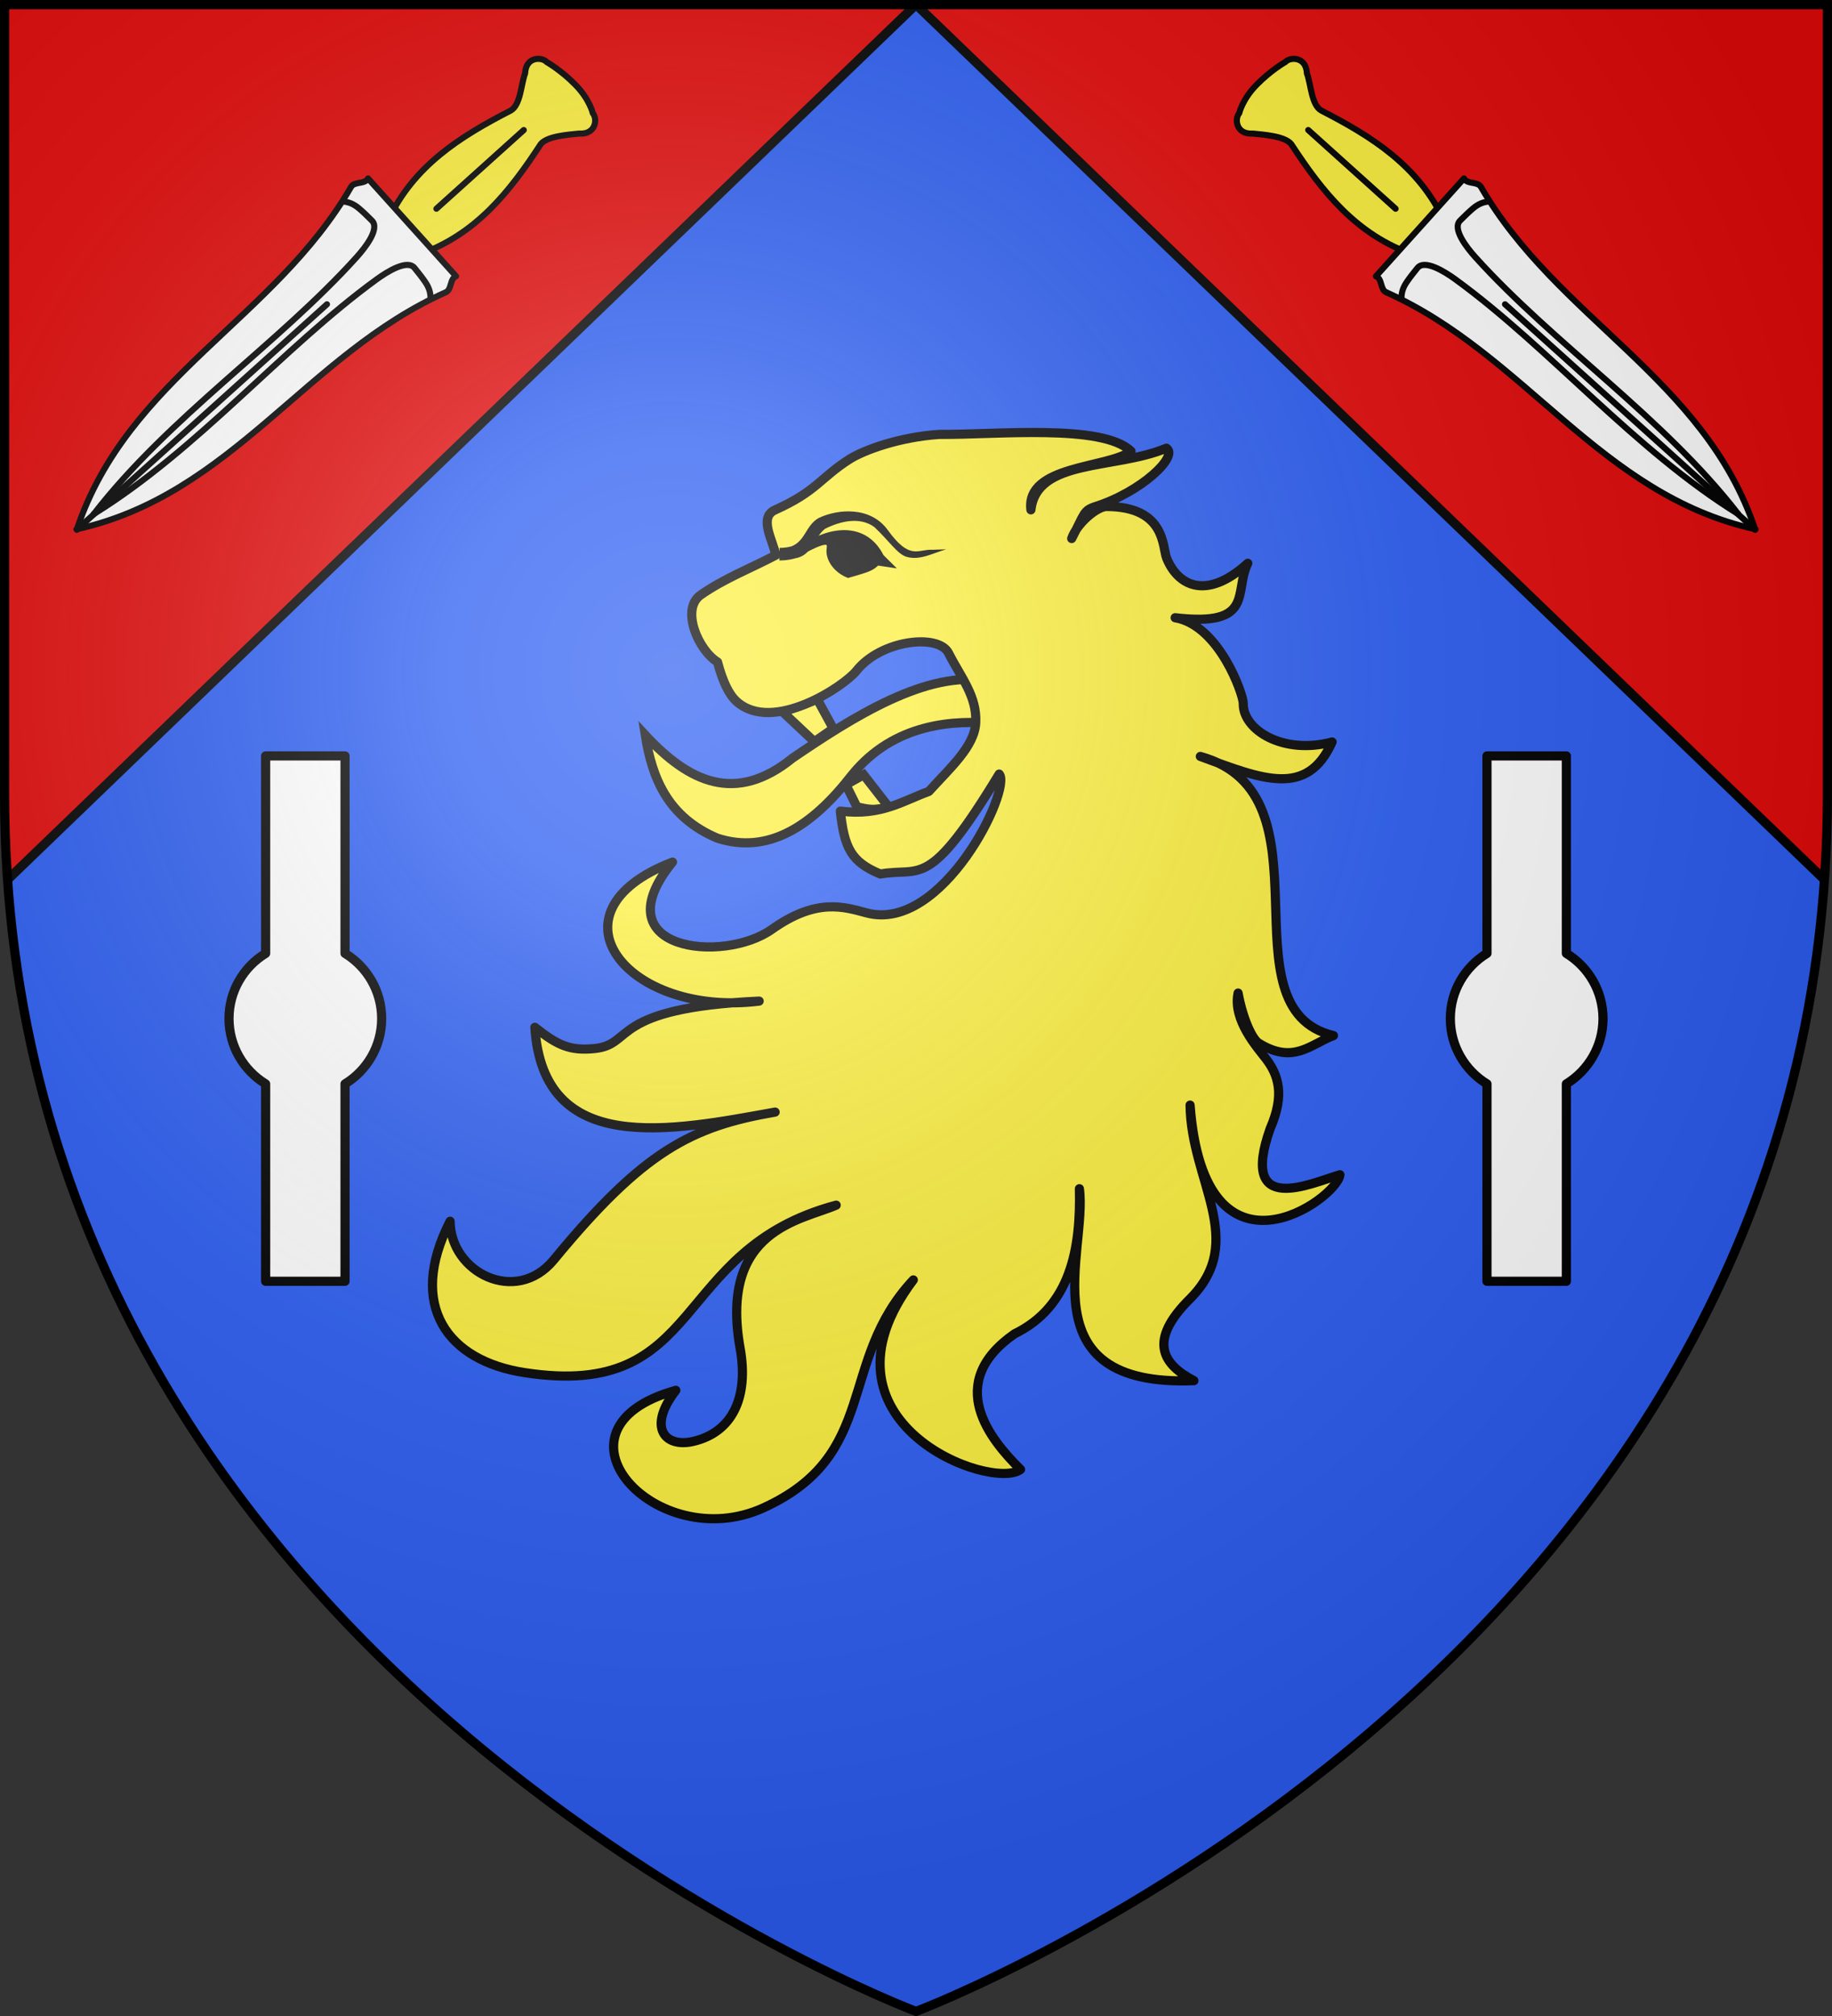 <?xml version="1.0" encoding="UTF-8" standalone="no"?>
<svg
   xmlns:dc="http://purl.org/dc/elements/1.1/"
   xmlns:cc="http://creativecommons.org/ns#"
   xmlns:rdf="http://www.w3.org/1999/02/22-rdf-syntax-ns#"
   xmlns:svg="http://www.w3.org/2000/svg"
   xmlns="http://www.w3.org/2000/svg"
   xmlns:xlink="http://www.w3.org/1999/xlink"
   xmlns:sodipodi="http://sodipodi.sourceforge.net/DTD/sodipodi-0.dtd"
   xmlns:inkscape="http://www.inkscape.org/namespaces/inkscape"
   width="600"
   height="660"
   viewBox="0 0 600 660"
   id="svg2"
   sodipodi:version="0.32"
   inkscape:version="0.46"
   sodipodi:docname="Blason_ville_fr_Lion-devant-Dun_(Meuse).svg"
   inkscape:output_extension="org.inkscape.output.svg.inkscape"
   version="1.0">
  <rect x="0" y="0" width="600" height="660" fill="#333333" stroke="none"/>
  <sodipodi:namedview
     inkscape:window-height="977"
     inkscape:window-width="1280"
     inkscape:pageshadow="2"
     inkscape:pageopacity="0.0"
     guidetolerance="10.0"
     gridtolerance="10.0"
     objecttolerance="10.0"
     borderopacity="1.0"
     bordercolor="#666666"
     pagecolor="#ffffff"
     id="base"
     showgrid="false"
     inkscape:zoom="1.1863636"
     inkscape:cx="300"
     inkscape:cy="330"
     inkscape:window-x="-4"
     inkscape:window-y="-4"
     inkscape:current-layer="layer3"
     inkscape:object-nodes="true"
     inkscape:window-maximized="1" />
  <defs
     id="defs4">
    <radialGradient
       id="Gradient1"
       gradientUnits="userSpaceOnUse"
       cx="-80"
       cy="-80"
       r="405">
      <stop
         style="stop-color:#fff;stop-opacity:0.31"
         offset="0"
         id="stop7" />
      <stop
         style="stop-color:#fff;stop-opacity:0.25"
         offset="0.19"
         id="stop9" />
      <stop
         style="stop-color:#6b6b6b;stop-opacity:0.125"
         offset="0.6"
         id="stop11" />
      <stop
         style="stop-color:#000;stop-opacity:0.125"
         offset="1"
         id="stop13" />
    </radialGradient>
    <clipPath
       id="shield_cut">
      <path
         id="shield"
         d="M -298.5,-298.5 L 298.5,-298.5 L 298.5,-40 C 298.5,246.31 0,358.5 0,358.5 C 0,358.5 -298.5,246.31 -298.5,-40 L -298.5,-298.5 z" />
    </clipPath>
    <g
       id="f">
      <rect
         id="rect1964"
         style="fill:#28166f"
         y="-30"
         x="-50"
         height="60"
         width="100" />
      <g
         id="g1966"
         style="fill:#ffffff"
         transform="translate(0,-20)">
        <path
           id="path1968"
           d="M -1.212,27.818 C -1.212,22.175 -2.091,20.471 -4.542,13.98 C -5.709,10.888 -5.024,7.103 -2.858,3.601 C -2.082,2.346 -1.114,1.214 0,0 C 1.114,1.214 2.082,2.346 2.858,3.601 C 5.024,7.103 5.709,10.888 4.542,13.98 C 2.091,20.471 1.212,22.175 1.212,27.818 L -1.212,27.818 z" />
        <path
           id="rwi"
           d="M 2.922,27.672 C 2.922,21.721 5.239,17.829 8.501,16.66 C 9.949,16.141 11.808,16.387 13.519,18.107 C 15.638,20.236 16.255,26.1 10.036,27.228 C 10.694,26.272 10.655,24.147 9.322,23.441 C 8.331,22.916 7.209,23.188 6.646,23.564 C 5.822,24.116 4.917,25.67 4.967,27.672 L 2.922,27.672 z" />
        <path
           id="path1971"
           d="M 1.777,30.183 C 1.79,32.191 2.795,33.518 4.516,34.257 C 4.295,34.955 3.257,36.378 1.831,36.281 C 1.55,37.787 1.282,38.632 0,40 C -1.282,38.632 -1.55,37.787 -1.831,36.281 C -3.257,36.378 -4.295,34.955 -4.516,34.257 C -2.795,33.518 -1.79,32.191 -1.777,30.183 L 1.777,30.183 z" />
        <use
           xlink:href="#rwi"
           height="400"
           width="800"
           y="0"
           x="0"
           id="use1973"
           transform="scale(-1,1)" />
        <rect
           id="rect1975"
           y="27.331"
           x="-7.923"
           height="3.218"
           width="15.846" />
      </g>
    </g>
    <g
       id="s">
      <g
         id="c">
        <path
           id="t"
           d="M 0,0 L 0,1 L 0.5,1 L 0,0 z"
           transform="matrix(0.951,0.309,-0.309,0.951,0,-1)" />
        <use
           xlink:href="#t"
           transform="scale(-1,1)"
           id="use2144"
           x="0"
           y="0"
           width="810"
           height="540" />
      </g>
      <g
         id="a">
        <use
           xlink:href="#c"
           transform="matrix(0.309,0.951,-0.951,0.309,0,0)"
           id="use2147"
           x="0"
           y="0"
           width="810"
           height="540" />
        <use
           xlink:href="#c"
           transform="matrix(-0.809,0.588,-0.588,-0.809,0,0)"
           id="use2149"
           x="0"
           y="0"
           width="810"
           height="540" />
      </g>
      <use
         xlink:href="#a"
         transform="scale(-1,1)"
         id="use2151"
         x="0"
         y="0"
         width="810"
         height="540" />
    </g>
    <g
       id="s-4">
      <g
         id="c-6">
        <path
           id="t-0"
           d="M 0,0 L 0,1 L 0.5,1 L 0,0 z"
           transform="matrix(0.951,0.309,-0.309,0.951,0,-1)" />
        <use
           xlink:href="#t-0"
           transform="scale(-1,1)"
           id="use2144-7"
           x="0"
           y="0"
           width="810"
           height="540" />
      </g>
      <g
         id="a-1">
        <use
           xlink:href="#c-6"
           transform="matrix(0.309,0.951,-0.951,0.309,0,0)"
           id="use2147-7"
           x="0"
           y="0"
           width="810"
           height="540" />
        <use
           xlink:href="#c-6"
           transform="matrix(-0.809,0.588,-0.588,-0.809,0,0)"
           id="use2149-7"
           x="0"
           y="0"
           width="810"
           height="540" />
      </g>
      <use
         xlink:href="#a-1"
         transform="scale(-1,1)"
         id="use2151-7"
         x="0"
         y="0"
         width="810"
         height="540" />
    </g>
    <g
       id="s-9">
      <g
         id="c-2">
        <path
           transform="matrix(0.951,0.309,-0.309,0.951,0,-1)"
           d="M 0,0 L 0,1 L 0.5,1 L 0,0 z"
           id="t-7" />
        <use
           height="540"
           width="810"
           y="0"
           x="0"
           id="use2144-9"
           transform="scale(-1,1)"
           xlink:href="#t-7" />
      </g>
      <g
         id="a-5">
        <use
           height="540"
           width="810"
           y="0"
           x="0"
           id="use2147-4"
           transform="matrix(0.309,0.951,-0.951,0.309,0,0)"
           xlink:href="#c-2" />
        <use
           height="540"
           width="810"
           y="0"
           x="0"
           id="use2149-3"
           transform="matrix(-0.809,0.588,-0.588,-0.809,0,0)"
           xlink:href="#c-2" />
      </g>
      <use
         height="540"
         width="810"
         y="0"
         x="0"
         id="use2151-12"
         transform="scale(-1,1)"
         xlink:href="#a-5" />
    </g>
    <g
       id="g3680">
      <g
         id="c-8">
        <path
           transform="matrix(0.951,0.309,-0.309,0.951,0,-1)"
           d="M 0,0 L 0,1 L 0.5,1 L 0,0 z "
           id="t-8" />
        <use
           height="540"
           width="810"
           y="0"
           x="0"
           id="use2144-2"
           transform="scale(-1,1)"
           xlink:href="#t-8" />
      </g>
      <g
         id="a-4">
        <use
           height="540"
           width="810"
           y="0"
           x="0"
           id="use2147-5"
           transform="matrix(0.309,0.951,-0.951,0.309,0,0)"
           xlink:href="#c-8" />
        <use
           height="540"
           width="810"
           y="0"
           x="0"
           id="use2149-5"
           transform="matrix(-0.809,0.588,-0.588,-0.809,0,0)"
           xlink:href="#c-8" />
      </g>
      <use
         height="540"
         width="810"
         y="0"
         x="0"
         id="use2151-1"
         transform="scale(-1,1)"
         xlink:href="#a-4" />
    </g>
    <g
       id="s-3">
      <g
         id="c-7">
        <path
           id="t-6"
           d="M 0,0 L 0,1 L 0.5,1 L 0,0 z"
           transform="matrix(0.951,0.309,-0.309,0.951,0,-1)" />
        <use
           xlink:href="#t-6"
           transform="scale(-1,1)"
           id="use2144-8"
           x="0"
           y="0"
           width="810"
           height="540" />
      </g>
      <g
         id="a-6">
        <use
           xlink:href="#c-7"
           transform="matrix(0.309,0.951,-0.951,0.309,0,0)"
           id="use16438"
           x="0"
           y="0"
           width="810"
           height="540" />
        <use
           xlink:href="#c-7"
           transform="matrix(-0.809,0.588,-0.588,-0.809,0,0)"
           id="use2149-1"
           x="0"
           y="0"
           width="810"
           height="540" />
      </g>
      <use
         xlink:href="#a-6"
         transform="scale(-1,1)"
         id="use2151-8"
         x="0"
         y="0"
         width="810"
         height="540" />
    </g>
    <g
       id="f-3">
      <rect
         width="100"
         height="60"
         x="-50"
         y="-30"
         style="fill:#28166f"
         id="rect1964-3" />
      <g
         transform="translate(0,-20)"
         style="fill:#ffffff"
         id="g1966-4">
        <path
           d="M -1.212,27.818 C -1.212,22.175 -2.091,20.471 -4.542,13.98 C -5.709,10.888 -5.024,7.103 -2.858,3.601 C -2.082,2.346 -1.114,1.214 0,0 C 1.114,1.214 2.082,2.346 2.858,3.601 C 5.024,7.103 5.709,10.888 4.542,13.98 C 2.091,20.471 1.212,22.175 1.212,27.818 L -1.212,27.818 z"
           id="path1968-1" />
        <path
           d="M 2.922,27.672 C 2.922,21.721 5.239,17.829 8.501,16.66 C 9.949,16.141 11.808,16.387 13.519,18.107 C 15.638,20.236 16.255,26.1 10.036,27.228 C 10.694,26.272 10.655,24.147 9.322,23.441 C 8.331,22.916 7.209,23.188 6.646,23.564 C 5.822,24.116 4.917,25.67 4.967,27.672 L 2.922,27.672 z"
           id="rwi-1" />
        <path
           d="M 1.777,30.183 C 1.79,32.191 2.795,33.518 4.516,34.257 C 4.295,34.955 3.257,36.378 1.831,36.281 C 1.55,37.787 1.282,38.632 0,40 C -1.282,38.632 -1.55,37.787 -1.831,36.281 C -3.257,36.378 -4.295,34.955 -4.516,34.257 C -2.795,33.518 -1.79,32.191 -1.777,30.183 L 1.777,30.183 z"
           id="path1971-3" />
        <use
           transform="scale(-1,1)"
           id="use1973-8"
           x="0"
           y="0"
           width="800"
           height="400"
           xlink:href="#rwi-1" />
        <rect
           width="15.846"
           height="3.218"
           x="-7.923"
           y="27.331"
           id="rect1975-7" />
      </g>
    </g>
    <g
       id="s-4-4">
      <g
         id="c-6-2">
        <path
           id="t-0-7"
           d="M 0,0 L 0,1 L 0.5,1 L 0,0 z"
           transform="matrix(0.951,0.309,-0.309,0.951,0,-1)" />
        <use
           xlink:href="#t-0-7"
           transform="scale(-1,1)"
           id="use2144-7-7"
           x="0"
           y="0"
           width="810"
           height="540" />
      </g>
      <g
         id="a-1-9">
        <use
           xlink:href="#c-6-2"
           transform="matrix(0.309,0.951,-0.951,0.309,0,0)"
           id="use2147-7-3"
           x="0"
           y="0"
           width="810"
           height="540" />
        <use
           xlink:href="#c-6-2"
           transform="matrix(-0.809,0.588,-0.588,-0.809,0,0)"
           id="use2149-7-1"
           x="0"
           y="0"
           width="810"
           height="540" />
      </g>
      <use
         xlink:href="#a-1-9"
         transform="scale(-1,1)"
         id="use2151-7-9"
         x="0"
         y="0"
         width="810"
         height="540" />
    </g>
  </defs>
  <g
     id="layer4"
     inkscape:label="Fond écu"
     inkscape:groupmode="layer"
     transform="translate(300,300)">
    <use
       xlink:href="#shield"
       id="use18"
       style="fill:#2b5df2"
       x="0"
       y="0"
       width="600"
       height="660" />
    <path
       style="opacity:1;fill:#e20909;fill-opacity:1;fill-rule:nonzero;stroke:none;stroke-width:1;stroke-linecap:butt;stroke-linejoin:round;stroke-miterlimit:4;stroke-dasharray:none;stroke-opacity:1"
       d="M 1.5 1.5 L 1.5 260 C 1.5 269.525 1.83 278.858 2.469 288 L 300 1.5 L 1.5 1.5 z "
       transform="translate(-300,-300)"
       id="rect2396" />
    <g
       transform="matrix(2.75,0,0,2.75,-163.813,-1827.601)"
       inkscape:label="Meubles"
       id="g2807" />
    <g
       transform="matrix(2.75,0,0,2.75,3177.255,151.901)"
       inkscape:label="Meubles"
       id="g4626" />
    <path
       id="path3680"
       d="M 298.5,-298.5 L 298.5,-40 C 298.5,-30.475 298.17,-21.142 297.531,-12 L -5e-05,-298.5 L 298.5,-298.5 z"
       style="opacity:1;fill:#e20909;fill-opacity:1;fill-rule:nonzero;stroke:none;stroke-width:1;stroke-linecap:butt;stroke-linejoin:round;stroke-miterlimit:4;stroke-dasharray:none;stroke-opacity:1" />
    <path
       style="opacity:1;fill:none;fill-opacity:1;fill-rule:nonzero;stroke:#000000;stroke-width:3;stroke-linecap:butt;stroke-linejoin:round;stroke-miterlimit:4;stroke-dasharray:none;stroke-dashoffset:0;stroke-opacity:1"
       d="M 2.469,288 L 300,1.5"
       id="path3910"
       transform="translate(-300,-300)" />
    <path
       style="opacity:1;fill:none;fill-opacity:1;fill-rule:nonzero;stroke:#000000;stroke-width:3;stroke-linecap:butt;stroke-linejoin:round;stroke-miterlimit:4;stroke-dasharray:none;stroke-dashoffset:0;stroke-opacity:1"
       d="M 300,1.5 L 597.531,288"
       id="path3912"
       transform="translate(-300,-300)" />
  </g>
  <g
     id="layer3"
     inkscape:label="Meubles"
     inkscape:groupmode="layer"
     transform="translate(300,300)">
    <g
       transform="matrix(-0.669,-0.743,0.743,-0.669,-262.221,68.916)"
       id="g2929"
       style="display:inline">
      <path
         style="fill:#fcef3c;stroke:#000000;stroke-width:2;stroke-linecap:round;stroke-linejoin:round;stroke-miterlimit:4;stroke-dasharray:none;stroke-opacity:1"
         d="M 145.906,264.656 C 137.975,283.116 141.183,301.032 145.906,318.906 C 146.43,322.252 142.086,327.735 140.031,330.562 C 136.043,334.464 139.683,338.312 142,338.312 C 142,338.312 146.03,340.609 152.781,340.312 C 159.532,340.016 164.562,338.312 164.562,338.312 C 166.879,338.312 170.52,334.464 166.531,330.562 C 164.906,327.31 159.81,322.575 160.656,318.906 C 165.379,301.032 168.587,283.116 160.656,264.656 L 153.281,264.656 L 145.906,264.656 z"
         id="path2911"
         sodipodi:nodetypes="cccczcccccc" />
      <path
         style="fill:#ffffff;stroke:#000000;stroke-width:2;stroke-linecap:round;stroke-linejoin:round;stroke-miterlimit:4;stroke-dasharray:none;stroke-opacity:1"
         d="M 153.781,121.469 L 153.781,121.75 C 128.271,166.931 146.029,216.05 130.656,263.312 C 129.978,265.397 133.142,267.235 132.312,269.312 L 153.75,269.312 L 153.969,269.312 L 175.406,269.312 C 174.577,267.235 177.741,265.397 177.062,263.312 C 161.69,216.05 179.447,166.931 153.938,121.75 L 153.938,121.469 C 153.907,121.522 153.874,121.572 153.844,121.625 C 153.816,121.576 153.809,121.518 153.781,121.469 L 153.781,121.469 z"
         id="path2913"
         sodipodi:nodetypes="ccsccccsccsc" />
      <path
         style="fill:none;stroke:#000000;stroke-width:2;stroke-linecap:round;stroke-linejoin:round;stroke-miterlimit:4;stroke-dasharray:none;stroke-opacity:1"
         d="M 132.668,258.41 C 133.849,259.391 135.233,260.224 137.673,260.556 C 140.21,260.902 141.643,260.877 143.346,261.017 C 147.195,261.334 148.536,253.409 148.967,249.283 C 152.951,211.07 146.694,168.634 153.856,129.001"
         id="path2915"
         sodipodi:nodetypes="csssc" />
      <path
         sodipodi:nodetypes="csssc"
         id="path2921"
         d="M 175.044,258.41 C 173.863,259.391 172.479,260.224 170.039,260.556 C 167.502,260.902 166.069,260.877 164.366,261.017 C 160.517,261.334 159.176,253.409 158.746,249.283 C 154.761,211.07 161.018,168.634 153.856,129.001"
         style="fill:none;stroke:#000000;stroke-width:2;stroke-linecap:round;stroke-linejoin:round;stroke-miterlimit:4;stroke-dasharray:none;stroke-opacity:1" />
      <path
         style="fill:#ffffff;fill-opacity:1;fill-rule:nonzero;stroke:#000000;stroke-width:2;stroke-linecap:round;stroke-linejoin:round;stroke-miterlimit:4;stroke-dasharray:none;stroke-opacity:1"
         d="M 153.781,121.469 L 153.781,231.744"
         id="path2925" />
      <path
         style="fill:#ffffff;fill-opacity:1;fill-rule:nonzero;stroke:#000000;stroke-width:2;stroke-linecap:round;stroke-linejoin:round;stroke-miterlimit:4;stroke-dasharray:none;stroke-opacity:1"
         d="M 153.047,317.829 L 153.047,279.322"
         id="path2927"
         sodipodi:nodetypes="cc" />
    </g>
    <use
       x="0"
       y="0"
       xlink:href="#g2929"
       id="use3921"
       transform="matrix(-1,0,0,1,2.4e-4,0)"
       width="600"
       height="660" />
    <g
       id="g13864"
       transform="matrix(1.354,-0.239,0.239,1.354,807.244,-980.401)">
      <path
         style="fill:#fcef3c;fill-opacity:1;stroke:#000000;stroke-width:2.182;stroke-miterlimit:4;stroke-dasharray:none;stroke-opacity:1"
         d="M -758.126,546.433 C -758.332,556.924 -756.174,566.643 -745.502,573.578 C -734.313,579.507 -722.905,574.818 -711.423,564.443 C -699.287,553.772 -684.689,555.644 -675.471,558.29 C -673.953,553.355 -675.816,551.35 -675.402,548.046 C -689.182,542.6 -709.245,551.051 -724.518,557.91 C -739.809,566.405 -749.832,559.287 -758.126,546.433 z"
         id="path9850"
         sodipodi:nodetypes="ccccccc" />
      <path
         sodipodi:nodetypes="ccccc"
         style="fill:#fcef3c;fill-opacity:1;stroke:#000000;stroke-width:2.182;stroke-miterlimit:4;stroke-dasharray:none;stroke-opacity:1"
         d="M -703.845,573.647 L -708.543,564.781 L -713.118,566.363 L -711.464,572.013 C -707.183,573.863 -707.469,573.112 -703.845,573.647 z"
         id="path9892" />
      <path
         sodipodi:nodetypes="ccccc"
         id="path9894"
         d="M -724.899,546.73 L -716.294,545.164 L -713.765,552.687 L -718.746,554.97 L -724.899,546.73 z"
         style="fill:#fcef3c;fill-opacity:1;stroke:#000000;stroke-width:2.182;stroke-miterlimit:4;stroke-dasharray:none;stroke-opacity:1" />
      <path
         sodipodi:nodetypes="csscscssccccscssccscccscscccccccccscsscscsccsccssccccss"
         id="path9896"
         d="M -683.6,539.746 C -685.136,534.72 -698.865,533.854 -705.917,540.083 C -709.458,543.21 -728.239,551.46 -735.35,542.277 C -736.837,540.355 -737.768,536.983 -738.157,532.283 C -742.177,528.731 -744.675,518.338 -739.312,515.853 C -732.95,512.904 -726.482,511.708 -720.067,509.635 C -720.119,506.08 -722.565,500.063 -718.392,499.014 C -707.85,496.362 -706.48,493.38 -698.842,490.206 C -695.223,488.702 -686.275,487.033 -676.633,488.106 C -663.688,490.533 -638.013,492.275 -632.439,499.968 C -638.558,503.09 -657.776,498.829 -658.342,509.578 C -654.822,497.765 -637.026,503.645 -624.018,500.73 C -621.419,503.116 -631.64,509.934 -643.016,511.475 C -646.094,511.892 -645.87,512.661 -649.969,517.991 C -648.133,514.68 -642.736,511.518 -640.439,511.931 C -626.549,514.424 -629.078,523.789 -628.506,526.513 C -627.088,533.267 -621.157,538.311 -609.681,531.092 C -614.178,537.198 -610.588,546.348 -628.976,540.849 C -618.894,544.452 -616.155,561.814 -616.546,563.789 C -617.77,569.971 -609.272,577.542 -597.302,576.483 C -605.497,588.563 -615.228,582.337 -628.812,574.412 C -598.336,588.92 -634.692,634.284 -609.137,645.382 C -614.94,646.491 -619.704,650.538 -626.986,644.058 C -628.305,642.885 -629.706,637.806 -629.745,631.465 C -632.196,637.588 -627.444,645.08 -625.908,648.058 C -623.703,652.332 -622.946,657.23 -627.815,664.552 C -638.949,684.181 -620.353,679.027 -613.382,678.282 C -614.864,683.707 -650.166,700.931 -645.644,655.744 C -648.596,673.531 -637.725,689.869 -653.562,701.079 C -665.653,709.406 -662.568,715.581 -656.149,720.519 C -696.067,715.086 -675.639,685.577 -675.07,670.769 C -677.218,684.932 -682.022,698.038 -696.296,702.115 C -714.954,710.77 -706.323,725.967 -700.495,734.167 C -708.153,738.095 -748.994,714.337 -717.804,685.277 C -739.095,701.261 -732.847,724.892 -762.425,732.53 C -789.378,739.491 -811.98,704.64 -778.083,701.338 C -786.369,708.883 -783.04,714.404 -776.102,714.032 C -766.725,713.529 -761.232,706.223 -761.256,694.134 C -761.311,665.227 -741.409,666.668 -732.802,664.552 C -773.821,668.084 -771.29,705.015 -812.832,690.919 C -830.348,684.976 -837.707,670.414 -824.031,652.342 C -826.082,664.324 -812.103,674.911 -801.294,665.671 C -775.736,643.819 -763.502,640.115 -743.274,640.2 C -768.606,640.307 -799.526,641.156 -796.121,610.376 C -791.55,615.548 -788.878,617.406 -782.936,617.834 C -773.432,618.518 -778.004,608.936 -742.425,613.517 C -773.846,611.945 -789.694,583.726 -756.999,577.332 C -777.532,595.061 -749.386,603.329 -736.499,597.23 C -724.602,591.599 -718.573,594.971 -713.519,597.307 C -696.59,605.133 -674.264,574.223 -676.723,570.222 C -698.359,594.89 -698.798,588.727 -708.736,588.736 C -715.093,584.703 -716.112,581.091 -715.518,572.327 C -706.158,575.248 -700.374,572.484 -693.947,571.379 C -688.002,566.751 -681.361,562.736 -680.098,557.201 C -678.69,551.03 -681.664,546.085 -683.6,539.746 z"
         style="fill:#fcef3c;fill-opacity:1;stroke:#000000;stroke-width:2.182;stroke-linejoin:round;stroke-miterlimit:4;stroke-dasharray:none;stroke-opacity:1" />
      <path
         sodipodi:nodetypes="ccccccscc"
         id="path9898"
         style="fill:#000000;stroke:#000000;stroke-width:1.455"
         d="M -715.348,510.085 C -708.258,505.942 -698.23,505.143 -695.457,514.418 L -694.089,516.361 L -696.651,515.502 C -698.043,516.722 -700.032,516.758 -701.822,517.013 L -703.911,517.232 C -706.596,515.493 -707.906,512.544 -707.141,510.304 C -705.817,506.427 -713.289,510.023 -715.348,510.085 L -715.348,510.085 z" />
      <path
         sodipodi:nodetypes="cccccccsccsc"
         id="path9900"
         d="M -708.513,502.715 C -711.903,504.001 -712.411,507.388 -715.95,508.215 C -717.475,508.381 -718.856,508.09 -718.856,508.09 L -719.45,511.028 C -719.45,511.028 -717.696,511.408 -715.638,511.184 C -711.468,511.224 -710.522,507.155 -707.419,505.497 C -703.553,504.339 -698.758,504.041 -695.794,507.122 C -692.826,511.074 -691.528,514.4 -689.491,515.429 C -686.522,516.928 -683.074,515.656 -679.866,515.328 L -683.044,514.872 C -686.536,514.052 -688.787,516.562 -692.773,508.363 C -695.799,502.138 -703.489,501.32 -708.513,502.715 z"
         style="fill:#000000;fill-opacity:1;stroke:none;stroke-width:3;stroke-linecap:round;stroke-linejoin:round;stroke-miterlimit:4;stroke-dasharray:none;stroke-opacity:1" />
    </g>
    <path
       style="fill:#ffffff;fill-opacity:1;fill-rule:nonzero;stroke:#000000;stroke-width:3;stroke-linecap:butt;stroke-linejoin:round;stroke-miterlimit:4;stroke-dashoffset:0;stroke-opacity:1"
       d="M -213,-52.531 L -213,12.125 C -220.196,16.516 -225,24.428 -225,33.469 C -225,42.51 -220.196,50.453 -213,54.844 L -213,119.469 L -187,119.469 L -187,54.844 C -179.816,50.45 -175,42.5 -175,33.469 C -175,24.437 -179.816,16.519 -187,12.125 L -187,-52.531 L -213,-52.531 z"
       id="rect3923" />
    <use
       x="0"
       y="0"
       xlink:href="#rect3923"
       id="use3931"
       transform="translate(400,0)"
       width="600"
       height="660" />
  </g>
  <g
     id="layer2"
     inkscape:label="Reflet final"
     inkscape:groupmode="layer"
     transform="translate(300,300)"
     sodipodi:insensitive="true">
    <use
       xlink:href="#shield"
       id="use22"
       style="fill:url(#Gradient1)"
       x="0"
       y="0"
       width="600"
       height="660" />
  </g>
  <g
     id="layer1"
     inkscape:label="Contour final"
     inkscape:groupmode="layer"
     transform="translate(300,300)"
     sodipodi:insensitive="true">
    <use
       xlink:href="#shield"
       style="fill:none;stroke:#000000;stroke-width:3"
       id="use25"
       x="0"
       y="0"
       width="600"
       height="660" />
  </g>
</svg>
